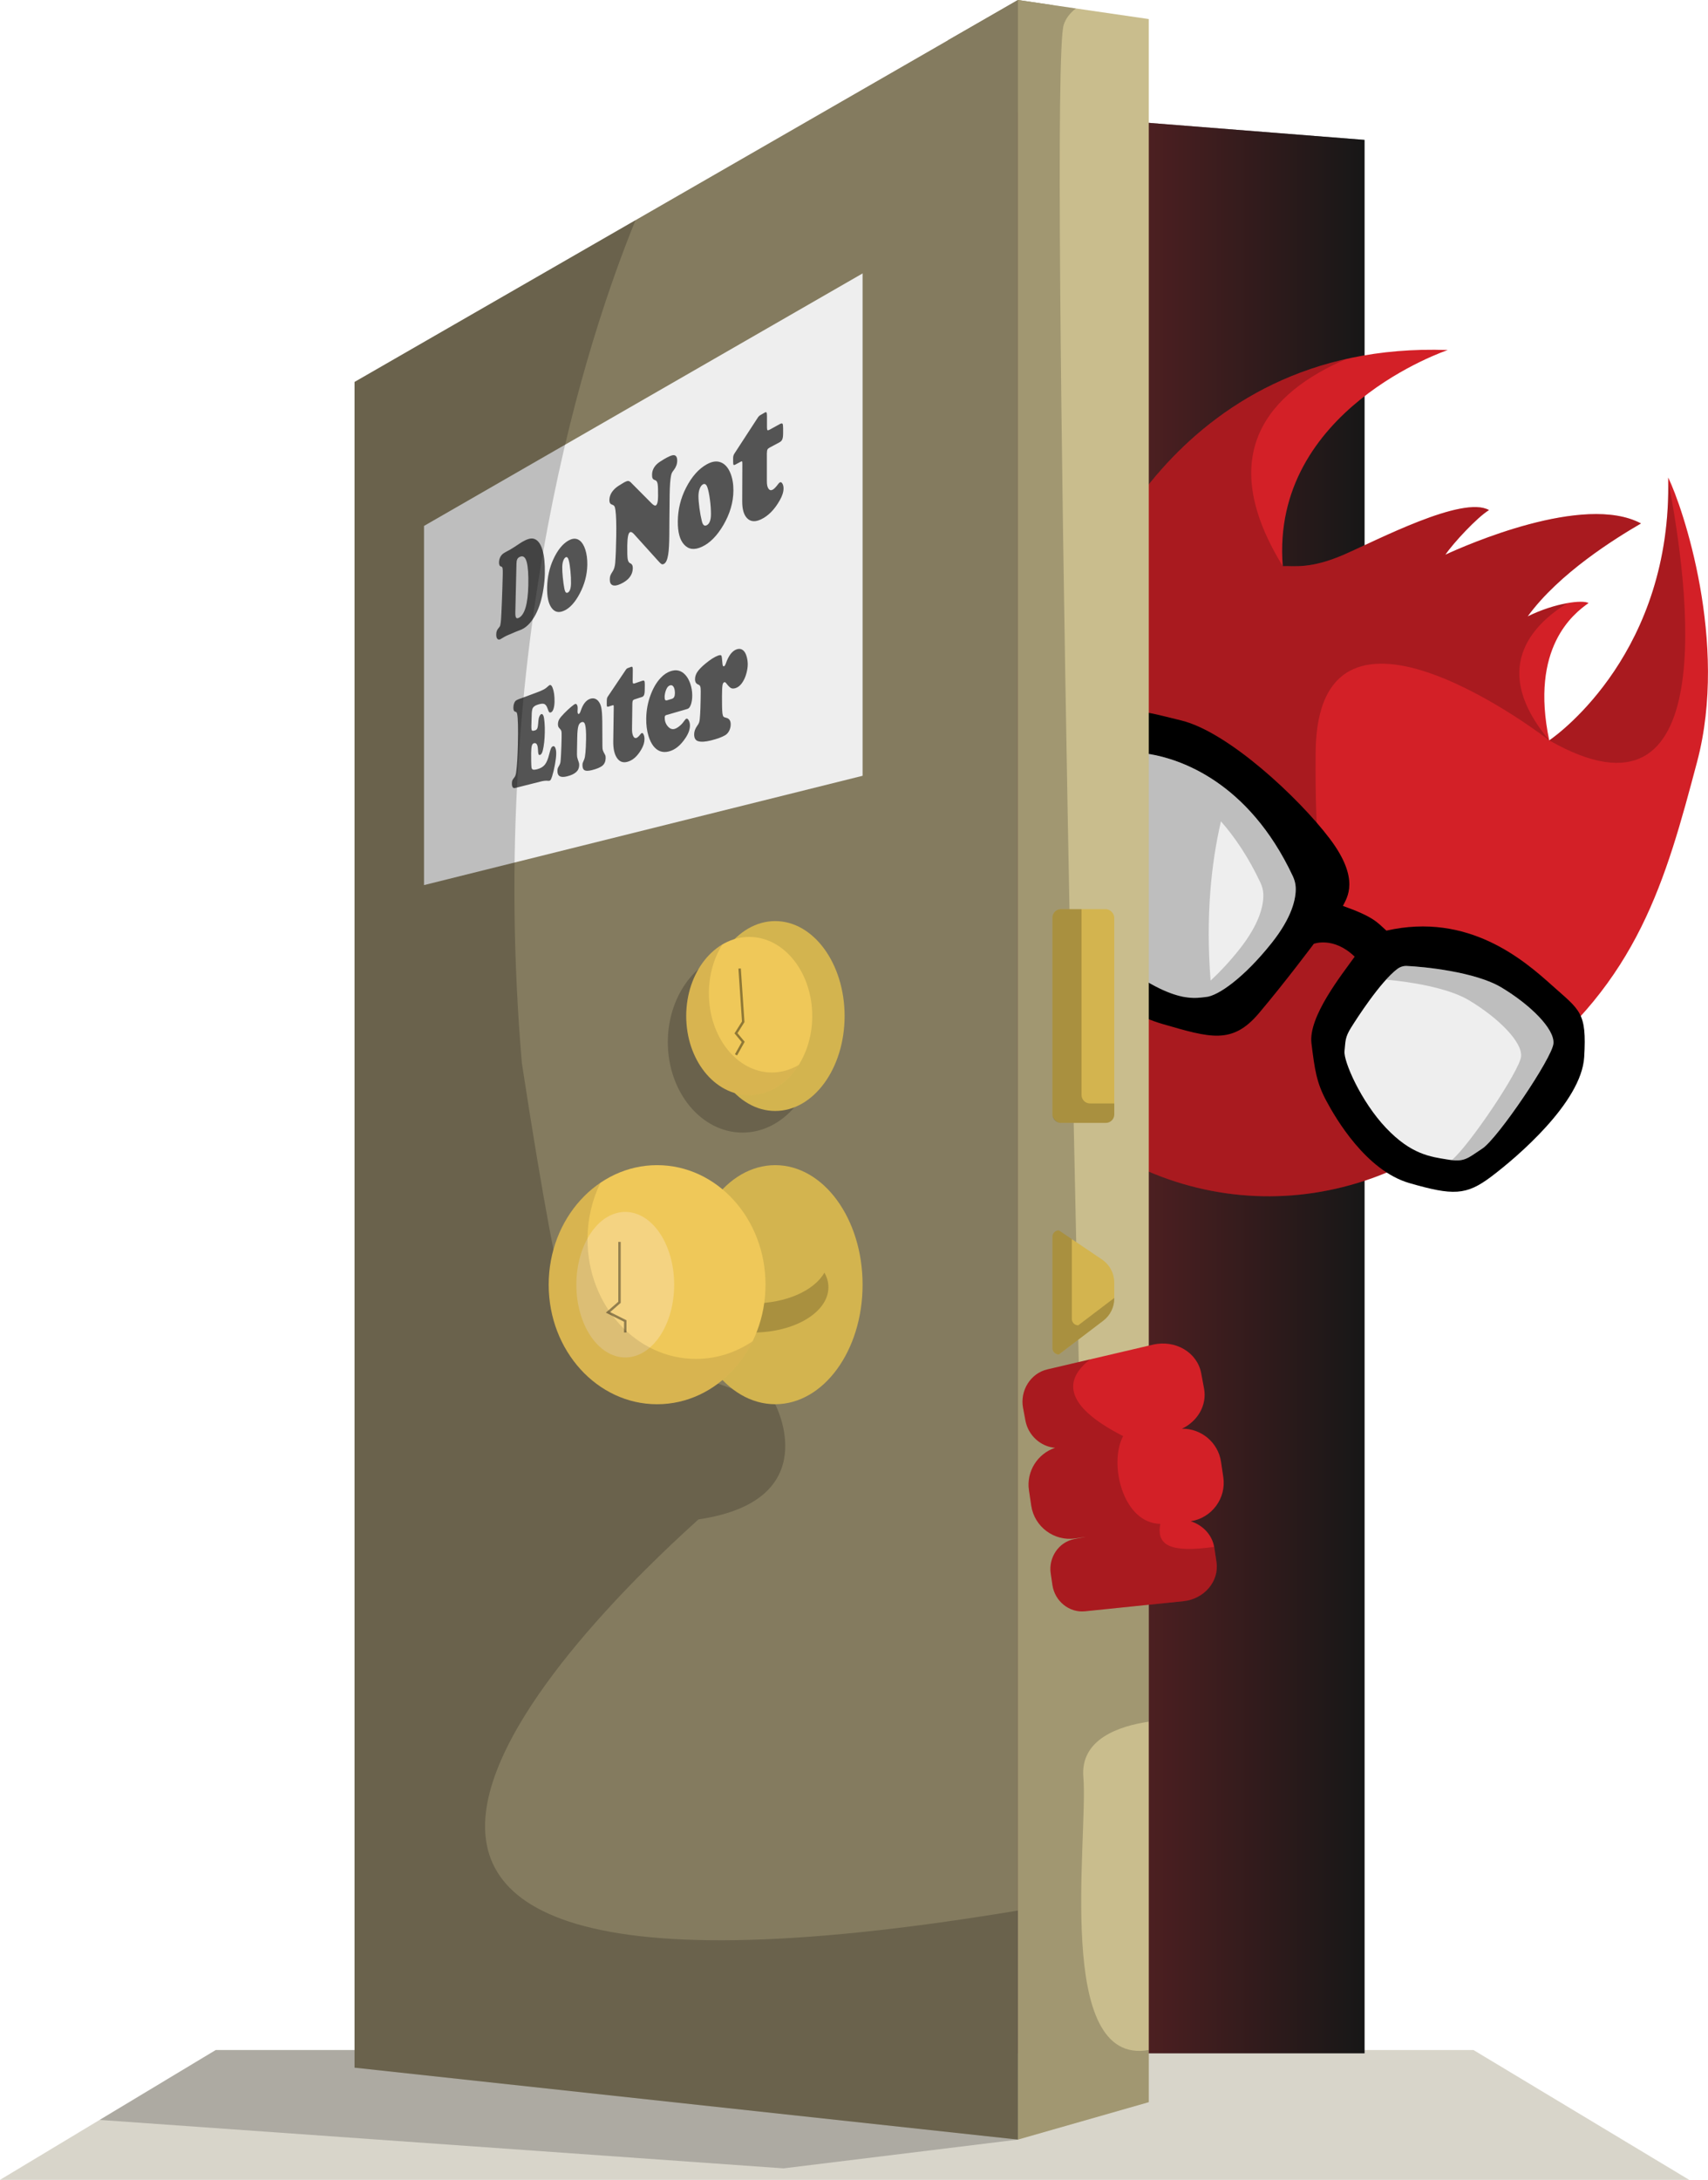 <?xml version="1.0" encoding="UTF-8"?><svg id="a" xmlns="http://www.w3.org/2000/svg" width="527.81" height="673.44" xmlns:xlink="http://www.w3.org/1999/xlink" viewBox="0 0 527.81 673.44"><defs><linearGradient id="b" x1="262.56" y1="333.44" x2="421.67" y2="333.44" gradientTransform="matrix(1, 0, 0, 1, 0, 0)" gradientUnits="userSpaceOnUse"><stop offset="0" stop-color="#d32027"/><stop offset="1" stop-color="#000"/></linearGradient></defs><polygon points="274.74 656.68 314.56 661 325.33 657.89 325.33 1.59 314.56 0 292.96 12.43 274.74 656.68" fill="#847b5f"/><polygon points="0 673.44 522 673.44 455.33 633.33 66.67 633.33 0 673.44" fill="#d8d5ca"/><polygon points="242.12 669.89 314.56 661 333.61 633.33 66.67 633.33 30.79 654.92 242.12 669.89" opacity=".2"/><polygon points="262.56 634.33 421.67 634.33 421.67 43.22 286.56 32.56 262.56 634.33" fill="#393939"/><polygon points="262.56 634.33 421.67 634.33 421.67 43.22 286.56 32.56 262.56 634.33" fill="url(#b)" opacity=".6"/><g><path d="M470.03,330.76c36.17-27.67,44.66-58.63,54.42-95.44,9.76-36.81-4.47-78.69-8.95-87.81,1.3,53.35-33.39,78.95-36.75,81.22-6.04-28.67,7.54-39.18,12.15-42.42-1.85-1.1-10.37-.04-18.81,4.11,9.74-13.38,27.1-24.09,35.02-28.71-17.65-9.41-54.34,6.83-60.47,9.66,2.4-3.52,9.74-11.49,13.5-13.79-8.12-4.64-34.67,9.36-44.9,13.8-10.22,4.44-15.36,3.42-18.84,3.51-3.82-48.43,50.99-66.75,50.99-66.75-86.47-3.08-112.08,76.04-112.08,76.04l.18,.21c-6.05,5.02-11.69,10.77-16.78,17.23-36.57,46.48-30.75,112.08,13.02,146.51,42,33.05,98.75,27.58,135.98-14.17l2.32-3.22Z" fill="#d32027"/><g><path d="M515.51,148.49c.85,52.67-33.41,77.98-36.76,80.24,53.28,30.39,43.25-46.76,36.76-80.24Z" opacity=".2"/><path d="M484.35,186.34c-3.48,.62-7.88,1.93-12.26,4.09,9.74-13.38,27.1-24.09,35.02-28.71-17.65-9.41-54.34,6.83-60.47,9.66,2.4-3.52,9.74-11.49,13.5-13.79-8.12-4.64-34.67,9.36-44.9,13.8-10.22,4.44-15.36,3.42-18.84,3.51-21.41-34.77-4.22-53.69,19.58-63.97-61.42,13.84-80.66,73.26-80.66,73.26l.18,.21c-6.05,5.02-11.69,10.77-16.78,17.23-36.57,46.48-30.75,112.08,13.02,146.51,42,33.05,98.75,27.58,135.98-14.17l2.32-3.22c.19-.15,.37-.29,.56-.44l-55.12-40.87s-9.49,2.13-8.92-57.11,72.2-3.6,72.2-3.6c-18.38-21.87-5.58-35.52,5.6-42.39Z" opacity=".2"/></g><path d="M405.99,291.58s6.08-2.36,12.64,3.97c-4.01,5.6-14.37,18.55-13.36,26.77s1.59,12.14,4.55,17.69,12.34,21.65,25.77,25.51c13.43,3.86,17.48,3.84,25.27-2.04,7.79-5.87,27.86-22.91,28.69-36.9,.84-14-1.31-14.41-9.97-22.18s-25.81-22.65-51.15-16.89c-2.86-2.57-3.88-4.24-13.44-7.64,1.2-2.46,5.47-8.2-4.12-20.84-9.59-12.63-31.35-32.91-45.83-36.45-14.48-3.53-16.68-4.88-25.46,3.37-8.79,8.25-22.12,24.52-23.95,39.77-1.83,15.25,3.96,22.84,9.1,28.08s19.86,18.32,34.58,22.57c14.71,4.25,21.48,6.41,29.72-3.34,8.24-9.75,16.97-21.45,16.97-21.45Z"/><path d="M355.41,232.99c8.96,1.53,30.26,8.23,44.1,37.69,.51,1.09,.84,2.27,.89,3.47,.15,3.42-1.11,9.24-7.45,17.2-8.35,10.5-16.43,16.32-20.29,16.66s-11.44,2.81-34.1-16.32c-7.57-6.67-10.16-12.92-9.82-19.27,.32-5.96,3.15-24.76,19.16-37.48,2.11-1.68,4.84-2.41,7.51-1.95Z" fill="#eee"/><path d="M400.39,274.16c-.05-1.2-.38-2.38-.89-3.47-13.84-29.46-35.14-36.17-44.1-37.69-2.66-.45-5.39,.27-7.51,1.95-16.01,12.72-18.84,31.52-19.16,37.48-.34,6.35,2.25,12.6,9.82,19.27,22.66,19.14,30.23,16.66,34.1,16.32,3.87-.34,11.95-6.16,20.29-16.66,6.33-7.96,7.59-13.78,7.45-17.2Zm-17.45,19.2c-3.05,3.83-6.06,7.03-8.84,9.58-1.55-19.9,.2-36.26,3.2-49.19,4.34,4.94,8.53,11.13,12.2,18.93,.51,1.09,.84,2.27,.89,3.47,.15,3.42-1.11,9.24-7.45,17.2Z" opacity=".2"/><path d="M431.86,299.31c.83-.62,1.84-.94,2.87-.89,5.02,.21,21.12,1.76,29.26,6.65,9,5.4,16.45,12.82,16.06,17.31-.39,4.49-17.23,29.33-21.97,32.45-4.74,3.13-5.51,4.25-10.79,3.39s-11.19-1.56-18.97-9.75c-7.78-8.19-13.18-20.66-12.84-23.74s.09-4.15,2.03-7.26c1.77-2.83,9.03-14.15,14.34-18.17Z" fill="#eee"/><path d="M463.99,305.06c-8.14-4.89-24.24-6.44-29.26-6.65-1.03-.04-2.05,.27-2.87,.89-1.11,.84-2.32,2.02-3.53,3.35,6.87,.61,18.96,2.38,25.66,6.4,9,5.4,16.45,12.82,16.06,17.31-.38,4.33-16.04,27.57-21.41,32.03,4.1,.45,5.14-.74,9.44-3.58,4.74-3.13,21.58-27.97,21.97-32.45,.39-4.49-7.06-11.92-16.06-17.31Z" opacity=".2"/></g><polygon points="109.56 638.78 314.56 661 314.56 0 109.56 118 109.56 638.78" fill="#847b5f"/><polygon points="131.03 273.44 266.56 239.67 266.56 84.47 131.03 162.48 131.03 273.44" fill="#eee"/><g><path d="M157.18,196.1l-.66,.31c-.38,.18-.81,.41-1.28,.71-.29,.19-.5,.31-.61,.36-.4,.19-.72,.14-.95-.14-.24-.28-.35-.73-.33-1.36,.01-.44,.07-.81,.19-1.11,.12-.3,.3-.58,.55-.86,.24-.24,.41-.52,.5-.85s.17-.91,.24-1.76c.07-.98,.16-2.85,.27-5.62,.11-2.77,.19-5.5,.26-8.2,.03-1.06,0-1.74-.06-2.05-.07-.31-.24-.49-.52-.54-.4-.09-.59-.54-.57-1.33,.02-.61,.17-1.17,.45-1.68,.29-.51,.69-.91,1.19-1.2,.17-.1,.36-.21,.59-.33,.5-.26,.87-.45,1.1-.59,.87-.51,1.86-1.14,2.97-1.9,.24-.16,.53-.35,.89-.56,1.44-.84,2.59-1.18,3.43-.99,1.26,.28,2.2,1.45,2.81,3.52,.55,1.83,.79,4.25,.73,7.24-.03,1.51-.17,3.09-.43,4.72-.25,1.63-.58,3.1-.97,4.39-.81,2.62-1.9,4.69-3.24,6.22-.78,.89-1.61,1.53-2.47,1.94l-1.14,.45-.97,.39c-.75,.3-1.4,.58-1.96,.84Zm2.42-21.91l-.35,14.97c-.02,.82,.05,1.36,.21,1.62s.44,.3,.83,.11c1.84-.89,2.84-4.26,2.97-10.1,.07-3.21-.09-5.58-.48-7.1-.43-1.67-1.21-2.19-2.33-1.56-.3,.17-.51,.41-.64,.72s-.2,.76-.21,1.33Z" fill="#545454"/><path d="M175.76,166.95c1.31-.72,2.45-.7,3.43,.08,.71,.56,1.27,1.48,1.69,2.78,.43,1.36,.64,2.93,.61,4.68-.05,3.07-.84,6.05-2.35,8.9-1.42,2.69-3.01,4.44-4.76,5.25s-3,.47-3.98-.91c-.94-1.32-1.38-3.41-1.32-6.27,.07-3.18,.71-6.08,1.95-8.75,1.31-2.82,2.88-4.75,4.73-5.77Zm-.94,5.22c-.31,.16-.56,.52-.76,1.06-.19,.54-.3,1.18-.31,1.92-.02,.82,.04,1.9,.17,3.24,.13,1.34,.29,2.51,.49,3.51,.2,1.02,.54,1.42,1.04,1.18,.63-.31,.97-1.25,1-2.82,.02-1.17-.03-2.45-.17-3.86-.13-1.4-.31-2.5-.52-3.31-.22-.81-.53-1.12-.95-.93Z" fill="#545454"/><path d="M195.14,149.24l6.2,6.24c.6,.6,1.04,.82,1.31,.68,.46-.24,.7-1.22,.71-2.91,.02-1.92-.03-3.2-.15-3.82-.12-.63-.39-.99-.81-1.11-.34-.09-.57-.27-.71-.51-.14-.25-.2-.62-.19-1.14,.01-1.27,.52-2.37,1.53-3.32,.41-.39,1.14-.89,2.18-1.5,1.35-.79,2.29-1.2,2.82-1.23,.83-.06,1.25,.52,1.24,1.73,0,1.01-.36,1.96-1.05,2.86-.28,.36-.46,.64-.57,.85s-.19,.49-.27,.84c-.25,1.16-.4,3.16-.44,6l-.08,7.58c-.01,1.17-.02,2.76-.03,4.78-.02,2.74-.13,4.77-.35,6.08-.26,1.63-.71,2.59-1.35,2.89-.28,.13-.52,.14-.72,.03-.2-.11-.53-.42-.98-.93l-7.51-8.32c-.51-.57-.93-.76-1.27-.58-.5,.26-.77,1.64-.81,4.15-.03,2.06,.02,3.44,.13,4.14,.12,.7,.37,1.13,.77,1.29,.55,.22,.82,.73,.81,1.53-.03,2.09-1.29,3.71-3.74,4.85-1.09,.51-1.93,.64-2.52,.39-.58-.24-.87-.84-.85-1.79,0-.5,.07-.9,.18-1.2,.11-.3,.37-.76,.77-1.37,.38-.59,.62-1.43,.72-2.51,.16-1.96,.27-4.71,.32-8.25,.06-3.76-.02-6.44-.24-8.02-.08-.57-.18-.98-.31-1.21-.13-.23-.35-.39-.65-.49-.35-.12-.59-.29-.72-.51-.13-.22-.2-.55-.19-.98,.02-1.38,.68-2.63,1.99-3.75,.45-.38,1.23-.89,2.36-1.55,.65-.38,1.12-.56,1.42-.56s.65,.22,1.05,.63Z" fill="#545454"/><path d="M218.48,143.41c1.81-1,3.41-1.11,4.8-.32,1,.57,1.81,1.58,2.42,3.05,.64,1.55,.95,3.36,.94,5.42-.02,3.61-1.07,7.19-3.13,10.7-1.95,3.31-4.14,5.51-6.56,6.64s-4.16,.85-5.55-.66c-1.33-1.44-1.97-3.83-1.94-7.16,.03-3.7,.88-7.15,2.54-10.39,1.76-3.44,3.91-5.87,6.47-7.28Zm-1.21,6.2c-.43,.23-.77,.67-1.03,1.33-.26,.65-.39,1.41-.4,2.28,0,.96,.09,2.21,.3,3.76,.21,1.55,.46,2.9,.75,4.04,.29,1.18,.78,1.6,1.47,1.26,.88-.43,1.33-1.56,1.34-3.4,0-1.37-.09-2.86-.31-4.49-.21-1.62-.47-2.89-.78-3.8-.32-.93-.77-1.25-1.34-.98Z" fill="#545454"/><path d="M236.98,139.96v8.7c-.01,1.03,.15,1.8,.48,2.29,.33,.49,.76,.61,1.28,.36,.44-.22,1.03-.82,1.76-1.8,.17-.24,.34-.4,.52-.49,.28-.14,.53,0,.76,.39s.35,.89,.35,1.49c0,1.09-.39,2.32-1.18,3.69-1.63,2.88-3.58,4.84-5.84,5.89-1.76,.82-3.16,.7-4.21-.35s-1.55-2.8-1.54-5.29l.04-11.62c0-.38-.03-.61-.08-.67s-.21-.03-.45,.1l-1.62,.87c-.3,.16-.5,.19-.58,.07s-.12-.46-.12-1.04v-1.09c.02-.5,.14-.93,.37-1.29l7.36-11.31c.19-.26,.42-.47,.69-.62l1.34-.77c.28-.16,.46-.17,.56-.03,.09,.14,.14,.5,.14,1.08v3.45c0,.51,.05,.81,.15,.91s.33,.05,.68-.14l3.14-1.73c.42-.23,.7-.27,.83-.1s.19,.63,.19,1.39v1.54c0,.83-.08,1.45-.24,1.86s-.45,.72-.88,.95l-3.08,1.64c-.31,.17-.53,.37-.64,.6s-.17,.59-.17,1.07Z" fill="#545454"/><path d="M160.77,215.83l5-1.86c1.04-.39,1.8-.71,2.29-.98s.96-.63,1.43-1.08c.15-.14,.26-.22,.34-.25,.36-.13,.67,.13,.93,.81,.43,1.09,.63,2.54,.6,4.33-.02,.91-.13,1.65-.33,2.24-.2,.59-.47,.94-.8,1.05-.23,.08-.4,.04-.53-.1s-.28-.5-.48-1.08c-.28-.82-.65-1.3-1.1-1.45s-1.19-.04-2.22,.33c-.76,.27-1.23,.71-1.4,1.32-.09,.33-.15,.74-.18,1.25-.03,.51-.06,1.79-.11,3.85-.02,.81,.04,1.3,.16,1.45s.47,.14,1.03-.04c.28-.09,.48-.27,.62-.56,.13-.28,.22-.73,.27-1.36,.06-.81,.12-1.37,.18-1.68,.06-.31,.15-.6,.29-.86,.15-.29,.31-.47,.5-.54,.28-.09,.51,.09,.69,.56,.13,.35,.24,1.02,.32,2s.11,2.03,.08,3.13c-.04,2.19-.25,4.03-.61,5.53-.2,.81-.48,1.27-.86,1.38-.23,.07-.38,0-.47-.23-.08-.22-.14-.69-.17-1.44-.07-1.52-.49-2.16-1.27-1.93-.3,.09-.5,.35-.62,.77s-.19,1.16-.21,2.2c-.01,.64-.01,1.46,.01,2.47s.05,1.67,.09,1.98c.04,.4,.2,.64,.47,.72,.27,.08,.73,.04,1.38-.14,1.01-.27,1.78-.75,2.31-1.42,.53-.68,.98-1.77,1.34-3.27,.21-.87,.4-1.46,.56-1.79,.16-.33,.37-.53,.62-.6,.29-.09,.53,.1,.71,.56,.18,.46,.27,1.07,.25,1.85-.02,.85-.15,1.93-.39,3.26-.24,1.33-.53,2.53-.86,3.59-.17,.52-.31,.87-.42,1.06-.11,.19-.24,.3-.4,.34-.13,.03-.32,.04-.57,.02-.44-.06-1.02-.02-1.75,.13l-8.33,2.1c-.32,.08-.57,0-.74-.26-.17-.26-.25-.66-.23-1.21,0-.39,.05-.68,.13-.87,.08-.19,.26-.46,.53-.8,.19-.22,.34-.48,.44-.76,.1-.28,.18-.67,.24-1.18,.26-2.08,.42-4.84,.5-8.26,.12-5.15,.04-8.34-.23-9.57-.06-.24-.12-.4-.19-.48s-.23-.15-.46-.21c-.35-.1-.52-.53-.5-1.31,0-.42,.08-.82,.2-1.19s.29-.65,.48-.83c.25-.21,.72-.45,1.43-.71Z" fill="#545454"/><path d="M186.12,222.69l.04,7.82c0,.59,.05,1.02,.13,1.28s.31,.74,.71,1.45c.12,.21,.17,.53,.16,.97-.02,.99-.34,1.77-.97,2.31-.63,.55-1.74,1.02-3.32,1.41-1.06,.26-1.8,.27-2.23,.03-.44-.25-.65-.79-.64-1.61,0-.29,.03-.51,.08-.66s.2-.53,.47-1.14c.31-.7,.5-2.79,.56-6.27,.03-2.02-.06-3.47-.29-4.36-.18-.71-.54-.98-1.06-.82s-.85,.57-1.04,1.25c-.2,.68-.31,1.83-.34,3.46l-.08,4.3c-.02,.86,0,1.43,.05,1.74s.22,.87,.52,1.7c.08,.24,.11,.53,.11,.86-.02,.86-.33,1.57-.95,2.13s-1.56,1-2.83,1.31c-2,.5-2.97-.07-2.94-1.7,0-.34,.04-.61,.11-.8,.06-.19,.21-.48,.45-.87,.19-.32,.31-.66,.37-1.02s.12-1.23,.19-2.6c.08-1.63,.14-3.33,.17-5.1,.02-.98,0-1.61-.08-1.89-.07-.28-.28-.58-.62-.91-.3-.28-.44-.7-.43-1.25s.14-1.06,.4-1.5c.25-.44,.77-1.06,1.56-1.87,.7-.71,1.37-1.34,2.02-1.89s1.1-.87,1.35-.96c.22-.07,.4,.02,.55,.28s.22,.61,.21,1.04c0,.04,0,.22-.02,.54,0,.12-.01,.22-.02,.31-.01,.69,.13,.99,.43,.89,.18-.06,.37-.39,.58-1.01,.67-2,1.63-3.22,2.87-3.64,.96-.33,1.79-.12,2.47,.61,.48,.53,.81,1.23,.99,2.11,.18,.88,.28,2.22,.3,4.04Z" fill="#545454"/><path d="M195.41,217.38l-.1,7.82c-.01,.93,.1,1.65,.35,2.17,.24,.52,.56,.73,.96,.62,.34-.09,.78-.49,1.34-1.21,.13-.18,.26-.28,.39-.32,.21-.06,.4,.12,.57,.52s.25,.88,.24,1.41c-.01,.97-.32,1.99-.92,3.04-1.25,2.21-2.74,3.52-4.45,3.95-1.34,.33-2.39-.09-3.17-1.27s-1.14-2.88-1.11-5.12l.15-10.46c0-.35-.01-.55-.06-.62s-.16-.07-.34-.01l-1.24,.4c-.23,.07-.38,.05-.44-.07s-.09-.44-.08-.96l.02-.98c.01-.45,.11-.81,.29-1.07l5.68-8.44c.14-.19,.32-.32,.53-.39l1.02-.37c.21-.08,.35-.04,.42,.11,.07,.15,.1,.49,.09,1l-.04,3.1c0,.46,.03,.74,.11,.86s.25,.12,.51,.03l2.38-.81c.32-.11,.53-.07,.62,.1s.14,.61,.13,1.29l-.02,1.38c0,.75-.08,1.29-.2,1.61s-.35,.54-.67,.64l-2.33,.75c-.24,.08-.4,.21-.49,.39s-.13,.49-.14,.92Z" fill="#545454"/><path d="M212.47,219l-6.63,1.93c-.28,.08-.43,.34-.43,.77-.01,1.04,.3,1.93,.94,2.68,.64,.75,1.34,1.02,2.1,.81,.45-.12,.95-.41,1.51-.86,.56-.45,1.02-.95,1.39-1.5,.33-.48,.59-.75,.78-.81,.25-.07,.49,.12,.73,.58,.24,.46,.35,.97,.35,1.53,0,1.19-.45,2.46-1.33,3.79-1.54,2.35-3.28,3.76-5.22,4.24s-3.52-.1-4.77-1.71c-.6-.79-1.1-1.81-1.48-3.04-.5-1.64-.74-3.43-.71-5.4,.03-2.63,.51-5.14,1.43-7.52,.8-2.08,1.81-3.77,3.05-5.08,.93-.99,1.94-1.68,3.04-2.05,1.76-.6,3.28-.24,4.52,1.09,.63,.67,1.14,1.55,1.53,2.63,.44,1.24,.66,2.51,.65,3.83,0,1.07-.15,1.99-.41,2.75-.27,.76-.61,1.2-1.02,1.32Zm-6.22-2.68l1.4-.43c.6-.18,.9-.75,.91-1.7,0-.87-.13-1.54-.41-1.99-.28-.45-.66-.61-1.12-.46-.52,.17-.92,.65-1.22,1.45-.28,.74-.42,1.45-.43,2.12,0,.48,.06,.79,.19,.94,.13,.15,.36,.18,.69,.07Z" fill="#545454"/><path d="M221.94,202.52c.54-.18,.88-.17,.99,.04s.22,.99,.31,2.33c.05,.73,.21,1.05,.48,.96,.21-.07,.41-.38,.6-.93,.85-2.41,1.95-3.84,3.32-4.31,.97-.33,1.77-.09,2.4,.72,.3,.4,.55,.96,.74,1.69s.29,1.46,.29,2.19c0,.82-.13,1.7-.37,2.64-.24,.94-.56,1.74-.94,2.41-.7,1.27-1.54,2.05-2.54,2.35-.54,.16-1,.14-1.36-.06-.36-.2-.84-.68-1.42-1.44-.22-.29-.42-.41-.61-.35-.29,.09-.48,.42-.57,.98-.09,.56-.14,1.7-.15,3.42-.01,2.57,.03,4.32,.14,5.23,.07,.49,.17,.82,.3,.98s.41,.29,.84,.38c.95,.21,1.42,.89,1.41,2.05,0,.71-.16,1.37-.47,1.97s-.72,1.06-1.22,1.36c-1.01,.6-2.47,1.13-4.37,1.61-1.79,.45-3.13,.52-4.04,.23-.8-.26-1.2-.97-1.19-2.12,0-.86,.31-1.72,.9-2.56,.29-.39,.49-.73,.6-1.02s.19-.66,.23-1.12c.17-1.56,.27-4.39,.3-8.49,0-.75-.04-1.27-.14-1.56-.1-.29-.29-.49-.59-.6-.69-.24-1.04-.8-1.03-1.67,0-.79,.25-1.55,.74-2.28,.49-.73,1.3-1.56,2.45-2.51,1.55-1.29,2.88-2.13,3.98-2.52Z" fill="#545454"/></g><path d="M215.83,469.4c39.5-5.82,23.72-35.58,23.72-35.58l-61.44-22.15s-3.28,5.1-16.84-83.21c-11.09-130.07,20.72-225.16,35.12-260.44l-86.83,49.98V638.78l205,22.22v-70.76c-286.73,47.77-115.42-105.62-98.72-120.84Z" opacity=".2"/><ellipse cx="229.46" cy="321.95" rx="23.09" ry="27.95" opacity=".2"/><polygon points="314.56 661 355 649.44 355 5.89 314.56 0 314.56 661" fill="#c9bd8d"/><path d="M334.78,549c-.98-11.79,11.15-15.77,20.22-17.11v-43.1l-20.22-5.17s-10.89-460.84-6.07-475.95c.63-1.98,1.95-3.65,3.75-5.06l-17.9-2.61V661l40.44-11.56v-16.11c-29.33,5.22-18.67-65.67-20.22-84.33Z" opacity=".2"/><rect x="325.22" y="280.88" width="19.11" height="66.02" rx="2.61" ry="2.61" fill="#d3b44f"/><path d="M336.83,340.9c-1.44,0-2.61-1.17-2.61-2.61v-57.41h-6.39c-1.44,0-2.61,1.17-2.61,2.61v60.81c0,1.44,1.17,2.61,2.61,2.61h13.9c1.44,0,2.61-1.17,2.61-2.61v-3.39h-7.51Z" opacity=".2"/><path d="M340.93,408.03l-13.72,10.43c-1.1,0-1.99-.89-1.99-1.99v-34.37c0-1.1,.89-1.99,1.99-1.99l13.33,9c2.37,1.6,3.79,4.28,3.79,7.14v4.93c0,2.69-1.26,5.23-3.4,6.86Z" fill="#d3b44f"/><path d="M333.21,409.45c-1.1,0-1.99-.89-1.99-1.99v-24.65l-4.01-2.71c-1.1,0-1.99,.89-1.99,1.99v34.37c0,1.1,.89,1.99,1.99,1.99l13.72-10.43c2.14-1.63,3.4-4.16,3.4-6.86v-.17l-11.13,8.45Z" opacity=".2"/><ellipse cx="239.56" cy="313.89" rx="21.44" ry="29.33" fill="#d3b44f"/><ellipse cx="239.56" cy="396.89" rx="27" ry="36.93" fill="#d3b44f"/><ellipse cx="232.67" cy="397.67" rx="23.33" ry="14" fill="#d3b44f"/><path d="M232.67,402.67c-10.26,0-18.97-3.98-22.09-9.5-.8,1.41-1.24,2.93-1.24,4.5,0,7.73,10.44,14,23.33,14s23.33-6.27,23.33-14c0-1.57-.44-3.09-1.24-4.5-3.12,5.52-11.83,9.5-22.09,9.5Z" opacity=".2"/><ellipse cx="203.06" cy="396.89" rx="33.5" ry="36.93" fill="#efc859"/><ellipse cx="193.22" cy="396.89" rx="15.11" ry="22.48" fill="#f4d382"/><path d="M215.06,419.82c-18.5,0-33.5-16.54-33.5-36.93,0-6.33,1.45-12.28,3.99-17.49-9.59,6.5-15.99,18.17-15.99,31.49,0,20.4,15,36.93,33.5,36.93,12.76,0,23.86-7.87,29.51-19.45-5.1,3.45-11.09,5.45-17.51,5.45Z" opacity=".1"/><ellipse cx="231.53" cy="313.89" rx="19.47" ry="24.44" fill="#efc859"/><path d="M238.53,331.33c-10.75,0-19.47-10.94-19.47-24.44,0-5.71,1.56-10.96,4.18-15.12-6.6,3.91-11.18,12.34-11.18,22.12,0,13.5,8.72,24.44,19.47,24.44,6.21,0,11.73-3.65,15.3-9.33-2.52,1.49-5.33,2.33-8.3,2.33Z" opacity=".1"/><polyline points="227.44 325.89 229.67 321.89 227.44 319.22 229.67 315.67 228.56 299.22" fill="none" opacity=".4" stroke="#000" stroke-miterlimit="10" stroke-width=".75"/><polyline points="191.44 383.67 191.44 402.33 187.89 405.44 193.22 408.11 193.22 411.67" fill="none" opacity=".4" stroke="#000" stroke-miterlimit="10" stroke-width=".75"/><path d="M375.26,478.22c-.59-4.01-3.54-7.04-7.31-8.25,6.51-.98,11.05-7.1,10.08-13.61l-.71-4.76c-.89-6-6.16-10.32-12.07-10.21,4.81-2.28,7.8-7.24,6.83-12.43l-.89-4.73c-1.21-6.48-8.05-10.41-14.91-8.81l-32.62,7.64c-5.21,1.22-8.51,6.56-7.51,11.9l.73,3.9c.86,4.62,4.72,8.06,9.17,8.43-5.41,1.8-8.94,7.3-8.08,13.12l.71,4.76c.97,6.52,7.09,11.07,13.62,10.1l3.23-.48-3.58,.7c-4.8,.94-7.99,5.71-7.25,10.63l.53,3.6c.73,4.93,5.17,8.57,10.03,8.07l30.42-3.12c6.39-.65,11.12-6.1,10.24-12.08l-.65-4.37Z" fill="#d32027"/><path d="M375.26,478.22c-.02-.11-.05-.21-.07-.32-13.6,1.9-17.88-.48-16.63-7.12-11.63-.19-16-18.67-11.49-27.11-19.04-9.72-17.91-17.71-10.2-23.71l-13.2,3.09c-5.21,1.22-8.51,6.56-7.51,11.9l.73,3.9c.86,4.62,4.72,8.06,9.17,8.43-5.41,1.8-8.94,7.3-8.08,13.12l.71,4.76c.97,6.52,7.09,11.07,13.62,10.1l3.23-.48-3.58,.7c-4.8,.94-7.99,5.71-7.25,10.63l.53,3.6c.73,4.93,5.17,8.57,10.03,8.07l30.42-3.12c6.39-.65,11.12-6.1,10.24-12.08l-.65-4.37Z" opacity=".2"/></svg>